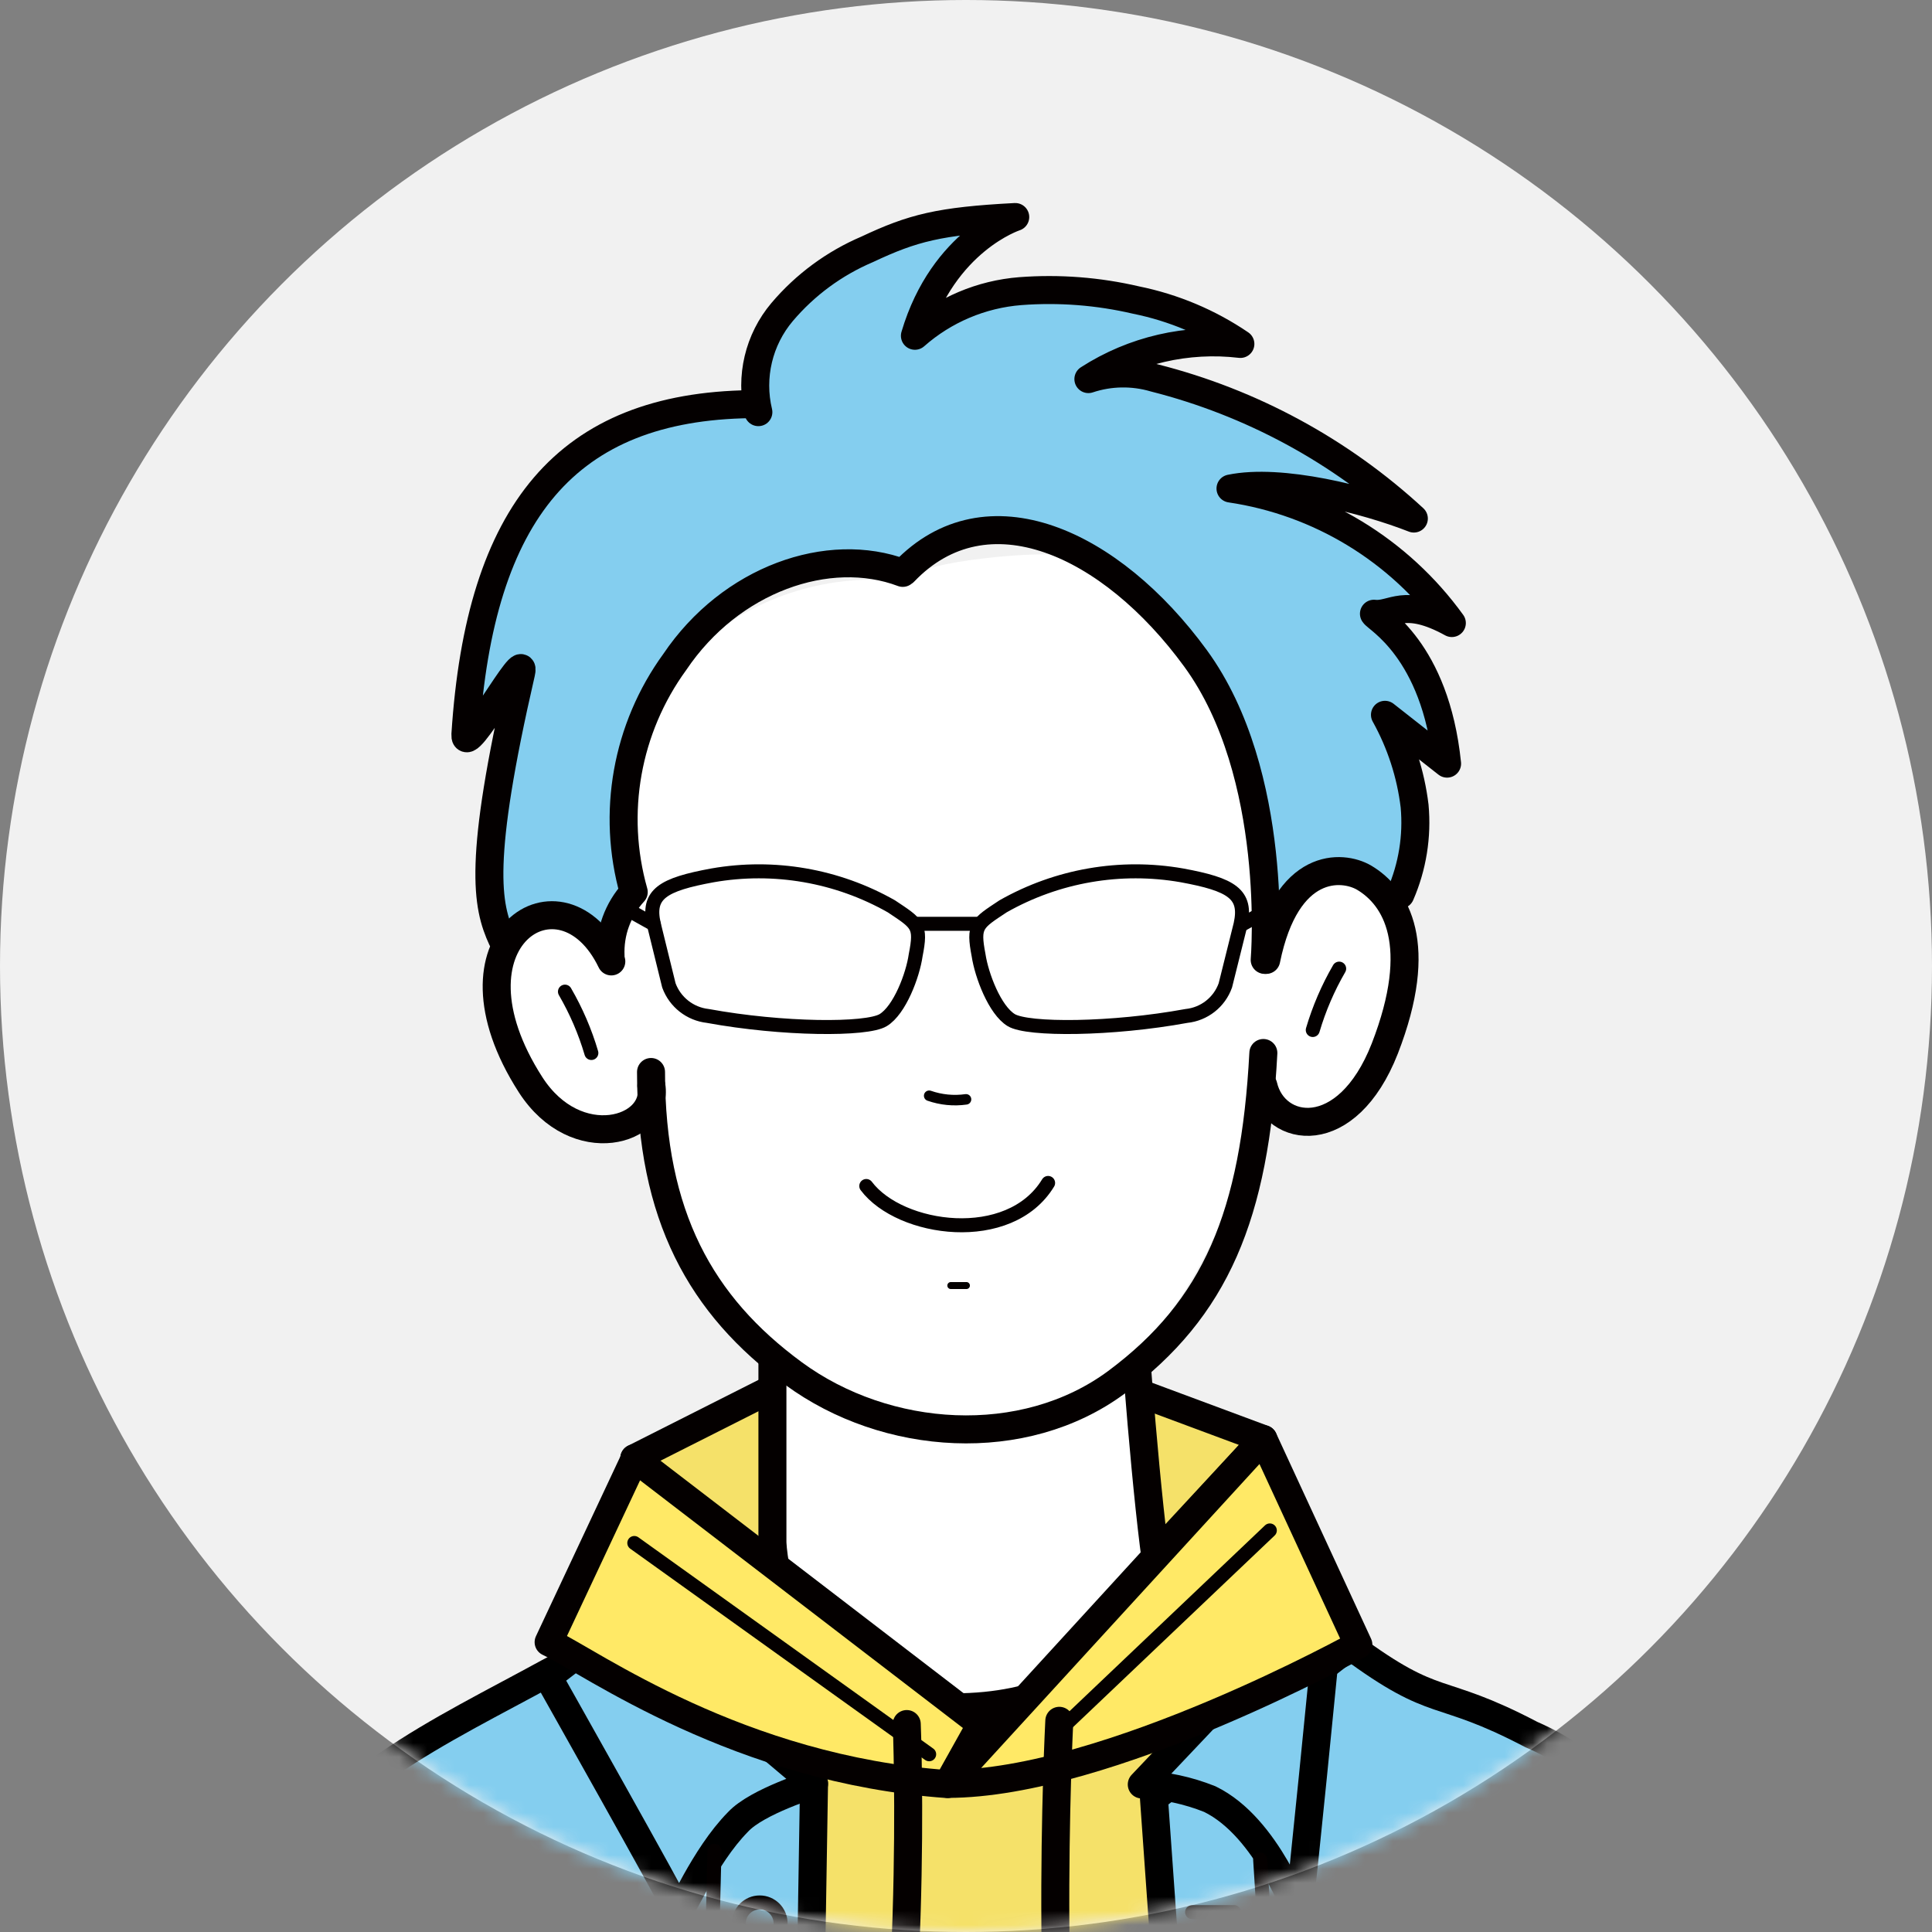<svg xmlns="http://www.w3.org/2000/svg" xmlns:xlink="http://www.w3.org/1999/xlink" width="138" height="138" viewBox="0 0 138 138">
  <rect x="0" y="0" width="138" height="138" fill="#808080" stroke="none"/>
  <defs>
    <circle id="mentor-icon-illust-3-a" cx="69" cy="69" r="69"/>
  </defs>
  <g fill="none" fill-rule="evenodd">
    <mask id="mentor-icon-illust-3-b" fill="#fff">
      <use xlink:href="#mentor-icon-illust-3-a"/>
    </mask>
    <use fill="#F1F1F1" xlink:href="#mentor-icon-illust-3-a"/>
    <g mask="url(#mentor-icon-illust-3-b)">
      <g transform="translate(19 15)">
        <path fill="#84CEEF" fill-rule="nonzero" d="M34.518,13.476 C21.463,13.639 15.234,21.116 14.161,37.076 C14.039,38.921 18.613,30.534 18.138,32.679 C14.555,48.801 15.424,53.225 17.554,51.868 L24.57,52.845 C24.492,51.161 25.088,49.515 26.226,48.272 C24.63,42.634 25.71,36.575 29.157,31.837 C33.147,25.907 40.15,23.464 45.442,25.473 L45.537,25.473 C51.413,19.284 60.316,23.369 66.355,31.634 C72.394,39.898 71.295,53.184 71.295,53.184 L80.469,49.846 C81.542,47.454 82.066,44.853 82.002,42.233 C81.734,39.93 81.015,37.702 79.885,35.678 L84.377,39.166 C83.536,31.023 79.329,28.811 79.152,28.458 C80.509,28.607 81.283,27.223 84.716,29.109 C80.969,23.913 75.283,20.449 68.947,19.501 C72.584,18.755 78.582,20.329 82.043,21.632 C76.794,16.804 70.429,13.353 63.519,11.59 C61.971,11.145 60.325,11.178 58.796,11.685 C62.014,9.614 65.851,8.722 69.653,9.16 C67.391,7.595 64.839,6.497 62.148,5.93 C59.443,5.293 56.655,5.077 53.883,5.293 C51.093,5.511 48.45,6.63 46.351,8.482 C48.374,1.696 53.517,0 53.517,0 C48.089,0.285 46.216,0.774 42.945,2.321 C40.601,3.319 38.519,4.847 36.865,6.785 C35.199,8.761 34.57,11.41 35.169,13.924 L34.518,13.476 Z"/>
        <polygon fill="#F5E169" fill-rule="nonzero" stroke="#040000" stroke-linecap="round" stroke-linejoin="round" stroke-width="2" points="26.307 89.161 40.367 82.063 47.369 110.304"/>
        <polygon fill="#F5E169" fill-rule="nonzero" stroke="#040000" stroke-linecap="round" stroke-linejoin="round" stroke-width="2" points="71.24 87.79 59.013 83.244 50.382 110.304"/>
        <path fill="#F5E169" fill-rule="nonzero" d="M15.898,186.179 C15.898,186.043 8.828,183.926 6.779,182.474 C4.73,181.022 4.485,175.064 4.214,173.408 L3.929,171.631 C3.115,168.211 2.735,164.601 2.233,161.249 C2.124,160.611 2.029,159.973 1.921,159.335 C1.486,156.621 1.554,143.349 1.459,141.843 C0.971,134.189 -0.753,125.693 3.088,118.569 C6.417,112.876 11.893,108.759 18.287,107.142 L19.888,106.111 C23.797,103.491 23.607,103.396 23.607,103.396 C26.742,105.921 36.974,110.698 40.774,111.227 C47.885,112.19 58.294,111.227 59.312,110.494 C62.786,107.888 77.415,102.596 77.415,102.596 C85.313,107.278 89.629,108.024 95.288,112.095 C98.274,114.226 99.183,117.7 99.21,121.188 C99.21,132.248 99.21,143.322 98.721,154.369 C98.45,161.33 98.83,173.164 94.989,179.325 C92.954,182.582 89.968,183.274 86.603,183.939 C86.603,183.939 75.746,184.618 70.82,184.401 C65.894,184.184 42.321,183.492 42.321,183.492 C42.321,183.492 32.021,186.206 28.411,186.789 C24.801,187.373 15.953,186.219 15.953,186.219"/>
        <path fill="#84CEEF" fill-rule="nonzero" d="M41.629,183.451 C57.819,184.238 65.799,184.808 81.894,184.808 C84.757,184.808 92.75,184.021 94.827,181.402 C97.432,178.063 98.979,171.264 99.332,163.475 L99.264,164.302 C100.245,150.699 100.245,137.043 99.264,123.441 C99.02,119.858 98.681,116.044 96.469,113.235 C94.765,111.376 92.689,109.897 90.375,108.893 C83.59,105.337 83.766,107.251 77.442,102.569 L63.424,113.425 L66.029,150.134 C66.029,150.134 74.375,146.538 78.094,147.23 C81.812,147.922 82.491,147.325 84.784,151.302 C87.078,155.278 84.35,162.796 84.35,162.796 L41.629,183.451 Z"/>
        <path fill="#84CEEF" fill-rule="nonzero" d="M11.122,168.944 C30.256,164.153 41.751,160.109 61.334,152.102 C66.762,149.849 65.812,150.026 67.726,151.899 C70.672,154.696 73.041,158.043 74.701,161.751 C75.503,163.472 76.052,165.301 76.33,167.179 C67.223,171.712 65.989,170.925 56.882,175.458 C47.383,180.18 36.92,186.314 26.334,186.694 C15.749,187.074 6.67,187.278 4.431,175.322 C4.431,175.322 1.378,149.537 0.767,127.322 C0.499,124.38 0.77,121.413 1.568,118.569 C4.133,111.322 13.266,107.264 20.77,103.152 C23.946,101.401 24.312,101.944 28.316,103.478 L39.77,111.037 L38.155,160.082 L29.239,158.291 L25.751,161.005 C25.751,161.005 17.785,153.147 13.686,154.219 C9.588,155.291 5.707,155.4 6.195,160.76 C6.203,163.311 7.923,165.537 10.389,166.189 C12.981,166.908 11.122,168.944 11.122,168.944 Z"/>
        <path stroke="#000" stroke-linecap="round" stroke-linejoin="round" stroke-width="2" d="M78.039,165.917 C70.63,169.636 64.021,172.961 56.218,176.923 C46.718,181.646 36.865,186.423 26.28,186.776 C15.695,187.129 5.34,185.894 3.766,176.788 C3.766,176.788 0.699,151.003 0.102,128.787 C-0.174,125.807 0.111,122.801 0.943,119.926 C3.549,112.652 12.655,108.594 20.146,104.482 C23.335,102.731 23.688,103.274 27.705,104.808 L39.145,112.367 L38.399,158.236"/>
        <path stroke="#000" stroke-linecap="round" stroke-linejoin="round" stroke-width="2" d="M41.629,183.451 C57.819,184.238 65.799,184.808 81.894,184.808 C84.757,184.808 92.75,184.021 94.827,181.402 C97.432,178.063 98.979,171.264 99.332,163.475 L99.264,164.302 C100.245,150.699 100.245,137.043 99.264,123.441 C99.02,119.858 98.681,116.044 96.469,113.235 C94.765,111.376 92.689,109.897 90.375,108.893 C83.59,105.337 83.766,107.251 77.442,102.569 L63.424,113.425 L66.029,150.134"/>
        <path fill="#FFF" fill-rule="nonzero" stroke="#040000" stroke-linecap="round" stroke-width="2" d="M63.709,97.452 C63.709,97.452 61.836,106.952 49.12,106.952 C36.404,106.952 36.173,95.145 36.173,95.145 L36.173,79.661 C36.173,79.661 38.508,74.735 47.831,74.803 C57.154,74.87 61.863,77.395 61.863,77.395 C61.985,80.217 62.935,92.662 63.709,97.452 Z"/>
        <path fill="#84CEEF" fill-rule="nonzero" stroke="#000" stroke-linecap="round" stroke-linejoin="round" stroke-width="2" d="M29.456,121.554 C29.32,121.066 20.146,104.781 20.146,104.781 L25.344,100.791 L39.145,112.421 C39.145,112.421 35.074,113.67 33.717,115.135 C31.274,117.605 29.551,121.866 29.456,121.554 Z"/>
        <path fill="#FFE966" fill-rule="nonzero" stroke="#040000" stroke-linecap="round" stroke-linejoin="round" stroke-width="2" d="M26.307,89.161 L51.074,108.16 L48.686,112.435 C33.758,111.39 23.24,103.749 20.187,102.297 L26.348,89.174"/>
        <path fill="#FFF" fill-rule="nonzero" d="M80.401,50.724 C80.067,49.562 79.147,48.662 77.978,48.353 C76.81,48.044 75.565,48.372 74.701,49.217 C73.683,50.235 72.733,51.28 71.797,52.352 L71.797,44.562 C71.838,43.578 71.404,42.634 70.63,42.025 C70.535,40.844 70.385,39.691 70.195,38.551 C69.98,37.384 69.596,36.255 69.056,35.199 C68.608,33.651 62.989,25.916 59.841,25.251 C59.508,25.205 59.17,25.205 58.837,25.251 C58.62,25.129 58.402,24.993 58.172,24.885 C56.665,24.098 47.559,25.048 46.596,25.957 C46.026,26.337 46.284,26.676 45.469,26.527 C40.349,25.941 35.214,27.492 31.274,30.815 C22.711,38.415 26.362,48.24 26.321,49.272 C26.077,53.071 25.48,50.154 23.132,53.071 C21.435,50.71 16.604,52.569 17.12,56.274 C17.731,60.603 18.396,64.118 22.548,65.679 C23.905,66.181 26.009,65.082 26.809,64.145 C29.212,77.146 41.737,91.002 55.525,86.021 C62.039,83.674 65.975,77.526 68.608,71.446 C69.712,68.774 70.355,65.933 70.508,63.046 C70.937,63.699 71.525,64.231 72.218,64.593 C74.283,65.508 76.699,65.049 78.284,63.44 C81.486,60.4 81.378,54.673 80.401,50.724 Z"/>
        <path stroke="#040000" stroke-linecap="round" stroke-width=".75" d="M47.369,63.267 C48.214,63.562 49.116,63.651 50.002,63.525"/>
        <line x1="48.916" x2="50.029" y1="76.825" y2="76.825" stroke="#040000" stroke-linecap="round" stroke-width=".5"/>
        <path fill="#FFF" fill-rule="nonzero" stroke="#040000" stroke-linecap="round" stroke-width="2" d="M71.444,53.564 C72.883,46.507 76.872,46.779 78.433,47.688 C80.726,49.045 82.803,52.465 79.912,59.902 C77.198,66.823 72.028,65.968 71.24,62.548"/>
        <path fill="#FFF" fill-rule="nonzero" d="M20.083,50.474 C15.713,50.474 15.699,57.26 20.083,57.26 C24.466,57.26 24.452,50.474 20.083,50.474 Z"/>
        <path stroke="#040000" stroke-linecap="round" d="M21.354 55.831C22.155 57.211 22.789 58.683 23.24 60.214M76.655 54.188C75.854 55.569 75.221 57.041 74.769 58.572"/>
        <path stroke="#040000" stroke-linecap="round" stroke-width="2" d="M27.502,61.571 C27.502,71.831 31.044,78.236 37.68,83.108 C44.316,87.98 54.128,88.631 60.75,83.732 C67.834,78.467 70.63,71.817 71.24,60.214"/>
        <path stroke="#040000" stroke-linecap="round" stroke-width="2" d="M24.665,53.673 C21.137,46.344 12.207,52.071 18.898,62.48 C22.168,67.556 28.058,65.778 27.529,62.562"/>
        <path stroke="#040000" stroke-linecap="round" d="M42.877,69.714 C45.293,72.93 53.11,74.029 55.865,69.496"/>
        <path stroke="#040000" stroke-linecap="round" stroke-linejoin="round" stroke-width="2" d="M71.335 53.564C71.335 53.564 72.448 40.319 66.396 32.027 60.343 23.735 51.468 19.678 45.578 25.852M16.862 52.071C15.763 49.683 15.125 46.507 18.219 33.072 18.708 30.928 14.148 39.315 14.243 37.469 15.274 21.523 21.503 14.046 34.599 13.869M24.611 53.293C24.533 51.609 25.128 49.963 26.267 48.719 24.67 43.082 25.751 37.023 29.198 32.285 33.188 26.355 40.19 23.925 45.483 25.92"/>
        <path stroke="#040000" stroke-linecap="round" stroke-linejoin="round" stroke-width="2" d="M35.169 14.439C34.565 11.921 35.195 9.266 36.865 7.288 38.515 5.341 40.597 3.808 42.945 2.809 46.202 1.276 48.089.787 53.517.502 53.517.502 48.374 2.158 46.351 8.984 48.45 7.132 51.093 6.013 53.883 5.795 56.655 5.586 59.441 5.801 62.148 6.433 64.815 6.973 67.348 8.038 69.598 9.567 65.798 9.118 61.959 10.006 58.742 12.078 60.271 11.569 61.919 11.541 63.464 11.997 70.379 13.749 76.746 17.201 81.989 22.039 78.528 20.682 72.489 19.148 68.893 19.895 75.243 20.835 80.944 24.3 84.703 29.503 81.269 27.617 80.455 29.001 79.139 28.838 79.315 29.204 83.522 31.376 84.363 39.545L79.926 36.058C81.047 38.071 81.766 40.284 82.043 42.572 82.241 44.732 81.891 46.907 81.025 48.896M45.768 108.146C45.768 108.146 46.718 130.918 42.823 149.144"/>
        <line x1="26.307" x2="47.369" y1="95.213" y2="110.304" stroke="#040000" stroke-linecap="round" stroke-linejoin="round"/>
        <path fill="#FFF" fill-rule="nonzero" stroke="#040000" stroke-linecap="round" stroke-linejoin="round" d="M31.899 47.525C36.283 46.758 40.798 47.54 44.669 49.737 46.541 50.986 46.826 51.094 46.406 53.225L46.406 53.225C46.202 54.663 45.266 57.147 44.085 57.866 42.904 58.585 36.893 58.545 31.559 57.568 30.292 57.428 29.214 56.581 28.777 55.383L27.705 51.026C27.203 48.855 28.343 48.177 31.899 47.525zM65.419 47.525C61.034 46.758 56.519 47.54 52.648 49.737 50.762 50.986 50.491 51.094 50.898 53.225L50.898 53.225C51.115 54.663 52.051 57.147 53.232 57.866 54.413 58.585 60.424 58.545 65.744 57.568 67.016 57.437 68.098 56.587 68.526 55.383L69.612 51.026C70.087 48.855 68.974 48.177 65.419 47.525z"/>
        <line x1="46.541" x2="50.762" y1="50.986" y2="50.986" fill="#FFF" fill-rule="nonzero" stroke="#040000" stroke-linecap="round" stroke-linejoin="round"/>
        <line x1="26.199" x2="27.705" y1="50.185" y2="51.026" stroke="#040000" stroke-linecap="round" stroke-linejoin="round"/>
        <line x1="71.227" x2="69.734" y1="50.185" y2="51.026" stroke="#040000" stroke-linecap="round" stroke-linejoin="round"/>
        <path fill="#84CEEF" fill-rule="nonzero" stroke="#000" stroke-linecap="round" stroke-linejoin="round" stroke-width="2" d="M73.751,121.568 C73.887,121.066 75.705,102.569 75.705,102.569 L74.769,99.569 L62.555,112.462 C64.222,112.534 65.864,112.887 67.413,113.507 C71.593,115.542 73.656,121.88 73.751,121.568 Z"/>
        <path fill="#FFE966" fill-rule="nonzero" stroke="#040000" stroke-linecap="round" stroke-linejoin="round" stroke-width="2" d="M48.686,112.421 C60.112,112.421 78.026,102.474 78.026,102.474 L71.24,87.79 L48.686,112.421 Z"/>
        <path stroke="#040000" stroke-linecap="round" stroke-linejoin="round" stroke-width="2" d="M56.665,107.915 C56.665,107.915 55.308,133.999 58.497,147.637"/>
        <line x1="71.702" x2="57.154" y1="94.317" y2="108.146" stroke="#040000" stroke-linecap="round" stroke-linejoin="round"/>
        <line x1="32.034" x2="31.044" y1="117.198" y2="158.291" fill="#FFF" fill-rule="nonzero" stroke="#040000" stroke-linecap="round" stroke-linejoin="round"/>
        <line x1="71.01" x2="72.91" y1="117.822" y2="147.841" fill="#FFF" fill-rule="nonzero" stroke="#040000" stroke-linecap="round" stroke-linejoin="round"/>
        <circle cx="35.264" cy="122.382" r="1.493" stroke="#040000" stroke-linecap="round" stroke-linejoin="round"/>
        <line x1="66.151" x2="69.151" y1="121.581" y2="121.581" stroke="#040000" stroke-linecap="round" stroke-linejoin="round"/>
      </g>
    </g>
  </g>
</svg>
